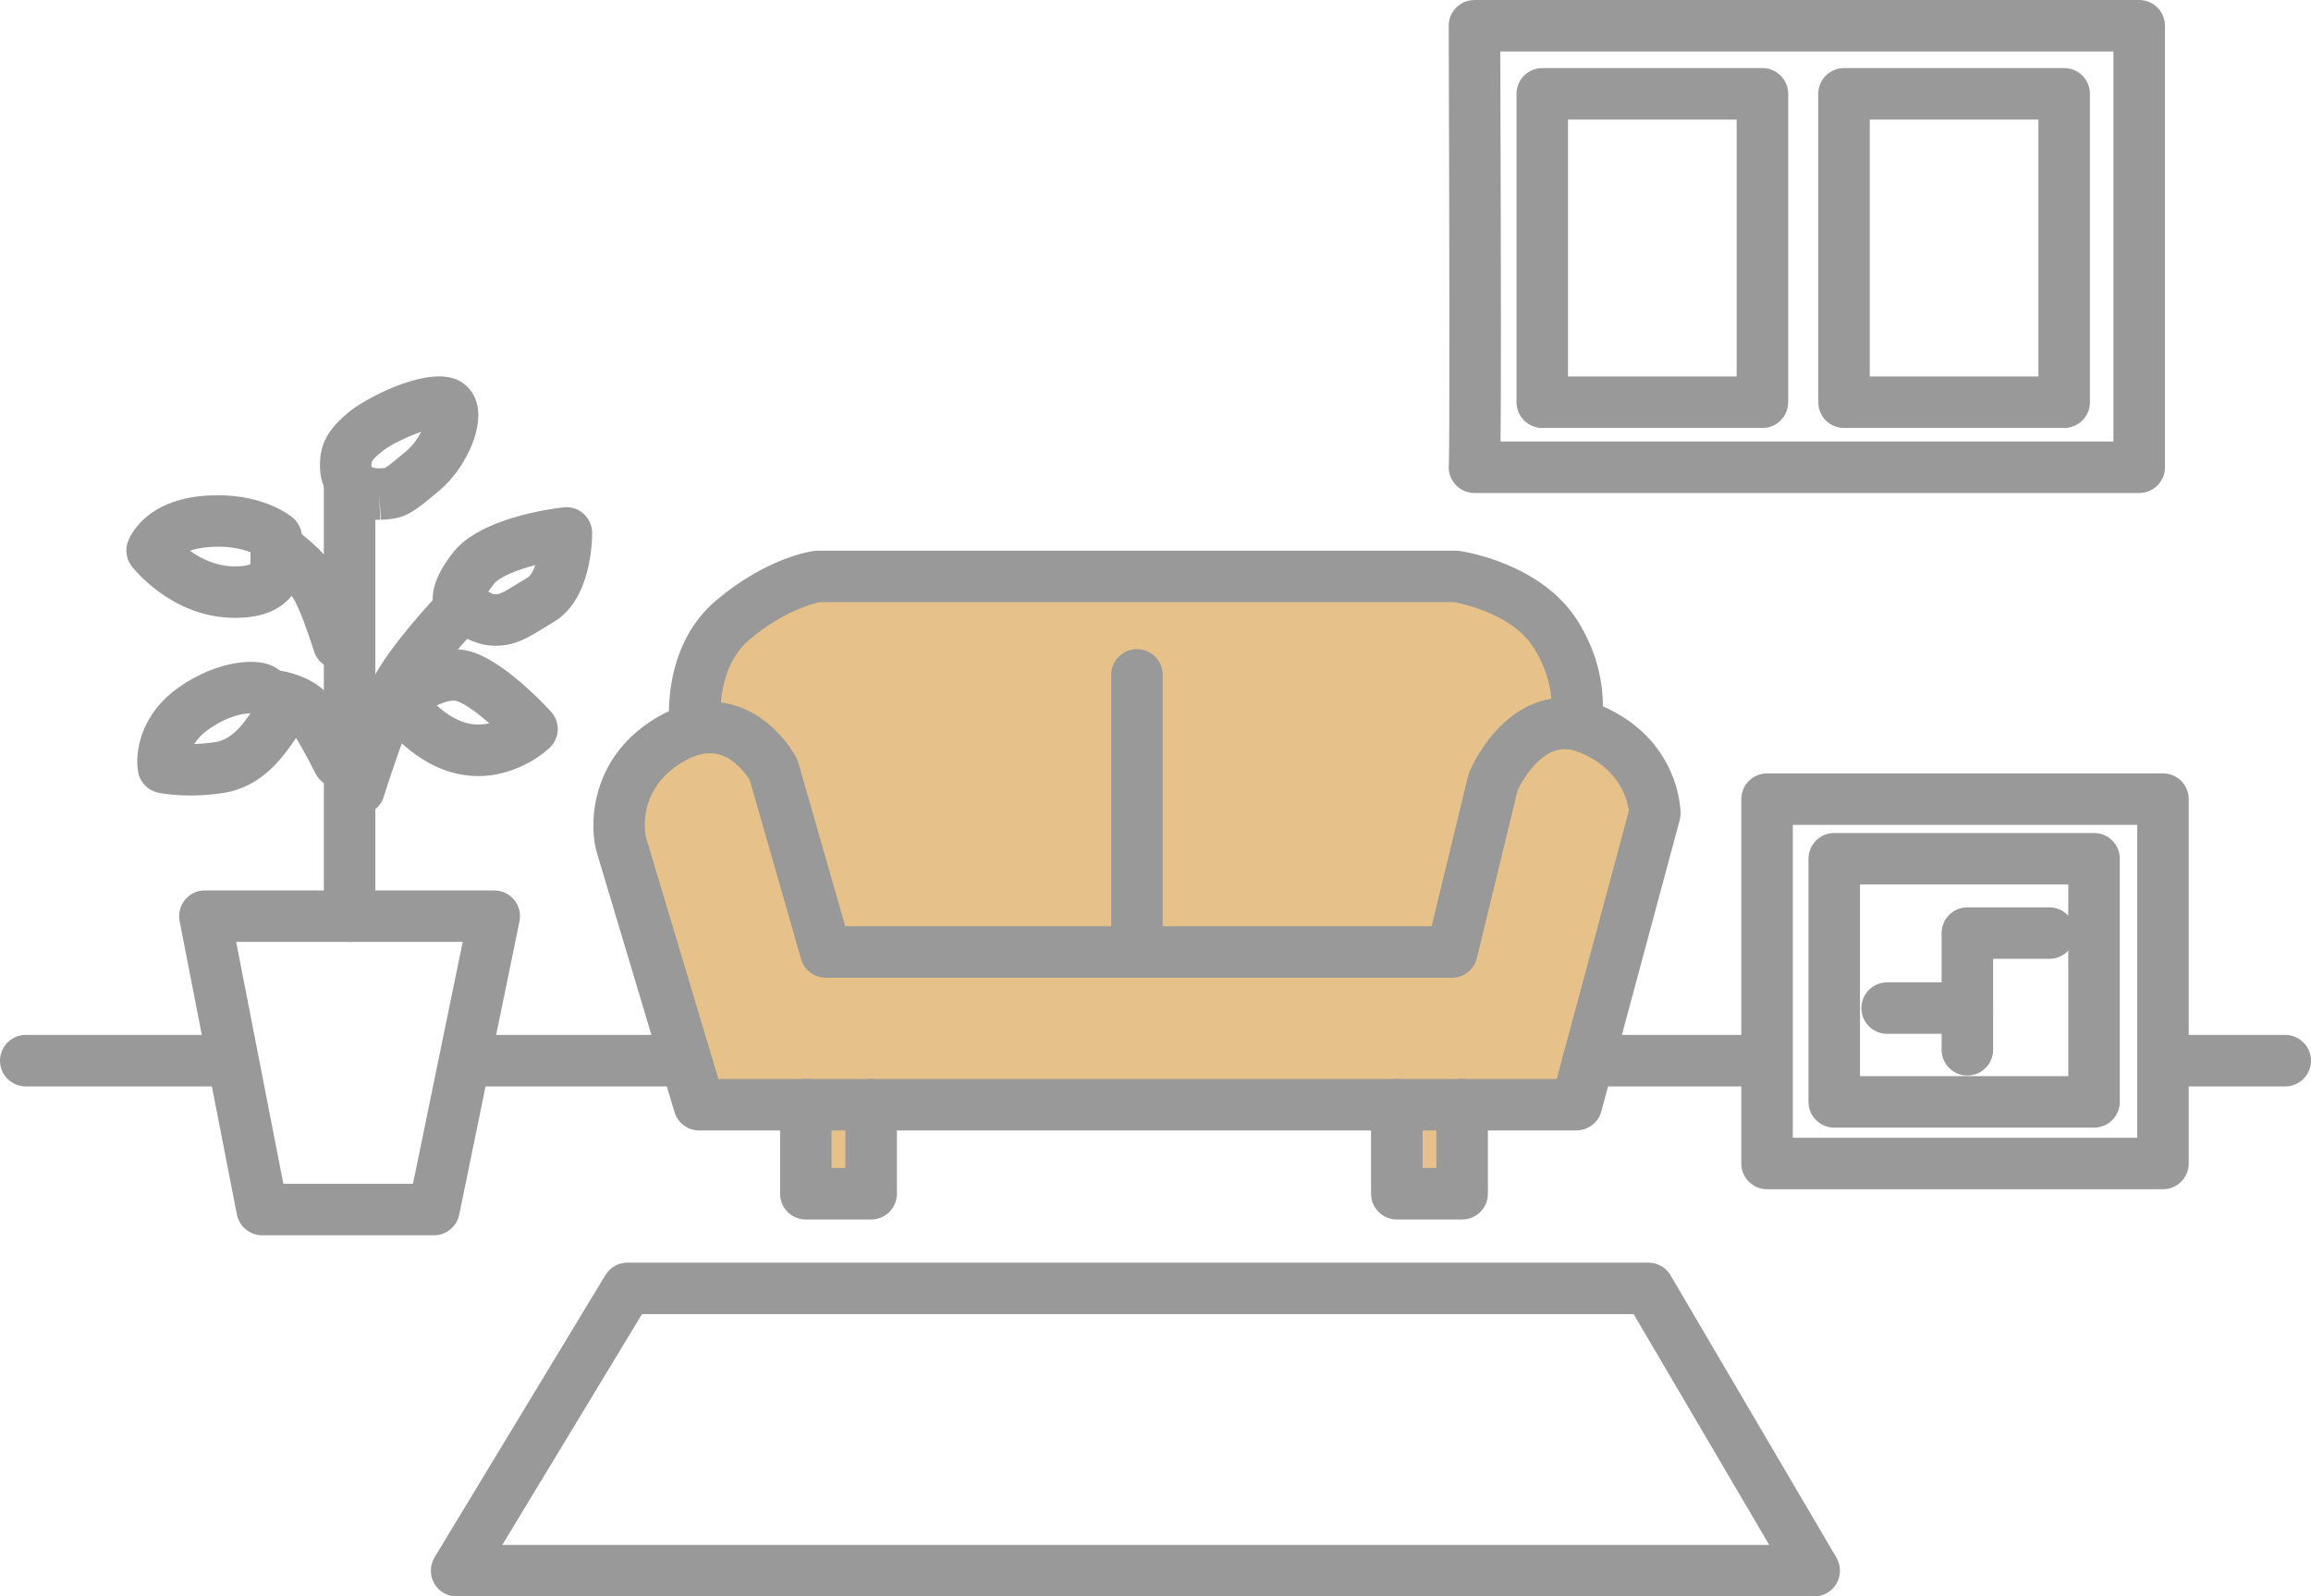 <?xml version="1.0" encoding="UTF-8"?>
<svg id="_レイヤー_2" data-name="レイヤー_2" xmlns="http://www.w3.org/2000/svg" width="89.727" height="62" viewBox="0 0 89.727 62">
  <defs>
    <style>
      .cls-1 {
        fill: #e6c28a;
      }

      .cls-2 {
        fill: #999;
      }
    </style>
  </defs>
  <g id="_レイヤー_1-2" data-name="レイヤー_1">
    <g>
      <path class="cls-1" d="M26.973,42.903s-3.035-11.799-2.935-11.867,2.017-2.334,2.017-2.334l1.2-.605s-.333-3.068,1.413-4.317,3.284-1.391,3.284-1.391h24.594s2.837.519,3.601,1.892,1.022,3.817,1.022,3.817c0,0,1.258-.348,2.129,1.288s.953,2.373.953,2.373l-3.043,11.146h-4.648v3.458h-2.327v-3.568h-20.41v3.568h-2.703v-3.464l-4.147.006Z"/>
      <g>
        <path class="cls-2" d="M70.438,62H17.728c-.361,0-.694-.194-.871-.509s-.171-.7.016-1.009l6.633-10.963c.181-.299.505-.482.855-.482h39.64c.354,0,.683.188.862.494l6.438,10.963c.182.309.184.692.005,1.003-.178.312-.509.503-.868.503ZM19.502,60h49.19l-5.263-8.963H24.925l-5.423,8.963Z"/>
        <path class="cls-2" d="M16.85,47.974h-6.672c-.479,0-.89-.339-.981-.809l-2.224-11.393c-.057-.293.02-.597.209-.827s.473-.364.772-.364h11.236c.3,0,.585.135.775.368s.265.539.205.833l-2.341,11.393c-.096.465-.505.799-.979.799ZM11.002,45.974h5.033l1.93-9.393h-8.796l1.833,9.393Z"/>
        <path class="cls-2" d="M13.573,36.581c-.552,0-1-.448-1-1v-16.66c0-.552.448-1,1-1s1,.448,1,1v16.66c0,.552-.448,1-1,1Z"/>
        <path class="cls-2" d="M13.944,31.646c-.099,0-.199-.015-.298-.045-.527-.164-.822-.724-.658-1.251.035-.111.852-2.729,1.488-3.98.651-1.282,2.336-3.077,2.526-3.278.381-.401,1.013-.417,1.414-.038.401.38.418,1.013.039,1.414-.461.487-1.754,1.941-2.195,2.809-.56,1.101-1.353,3.642-1.361,3.668-.133.428-.528.703-.954.703Z"/>
        <path class="cls-2" d="M13.145,30.592c-.369,0-.724-.205-.898-.558-.27-.546-.757-1.444-.998-1.728-.117-.138-.497-.257-.659-.279-.547-.075-.93-.579-.855-1.126.075-.548.581-.929,1.126-.855.207.028,1.271.208,1.916.968.484.573,1.139,1.88,1.265,2.136.244.496.041,1.095-.455,1.339-.142.07-.293.103-.441.103Z"/>
        <path class="cls-2" d="M13.143,25.988c-.428,0-.824-.277-.956-.708-.195-.635-.573-1.693-.805-2.057-.221-.348-.773-.819-1.07-1.035-.446-.324-.546-.949-.222-1.396.323-.447.946-.548,1.395-.224.11.08,1.086.798,1.584,1.581.459.721.938,2.247,1.029,2.546.162.528-.135,1.087-.664,1.249-.097.03-.196.044-.293.044Z"/>
        <path class="cls-2" d="M18.57,30.14c-.208,0-.424-.017-.648-.056-1.859-.324-3.026-1.966-3.152-2.152-.208-.304-.224-.682-.078-.992.023-.248.139-.486.343-.661.184-.157,1.838-1.519,3.44-.911,1.28.487,2.758,2.095,2.922,2.276.36.398.341,1.01-.042,1.386-.052.051-1.156,1.11-2.784,1.11ZM16.959,27.398c.344.312.806.627,1.305.714.267.047.514.029.733-.022-.429-.377-.891-.723-1.235-.854-.19-.073-.501.016-.803.162Z"/>
        <path class="cls-2" d="M19.222,25.078c-.024,0-.048,0-.073,0-.919-.02-1.791-.756-1.957-.903-.004-.003-.007-.006-.011-.01-.298-.273-.856-1.085.407-2.705,1.039-1.331,3.758-1.697,4.292-1.757.286-.032.566.058.778.248.212.19.333.461.333.746,0,.426-.071,2.597-1.471,3.444l-.343.21c-.735.451-1.188.728-1.958.728ZM18.958,22.981c.101.055.188.092.241.097.192.008.245-.009.935-.433l.354-.216c.113-.068.215-.25.298-.485-.718.189-1.393.456-1.62.746-.089.114-.157.21-.208.291Z"/>
        <path class="cls-2" d="M14.672,20.189c-1.038,0-2.138-.687-2.238-1.881-.09-1.089.37-1.698,1.14-2.328.602-.491,2.737-1.633,3.972-1.302.5.135.868.53.985,1.057.232,1.045-.56,2.547-1.446,3.294-1.097.924-1.362,1.122-2.295,1.157l-.066-.998.039.999c-.03.001-.06.002-.09.002ZM14.43,18.142c.021,0,.133.048.255.047,0,0,.028-.001.029-.001.093-.003.162,0,.228-.014.112-.048.595-.455.854-.674.229-.193.423-.471.561-.732-.523.183-1.188.492-1.518.761-.434.354-.43.398-.412.613,0,0,.001,0,.002,0Z"/>
        <path class="cls-2" d="M9.146,23.996c-.074,0-.148-.001-.225-.005-2.328-.096-3.75-1.927-3.81-2.005-.202-.264-.259-.611-.153-.926.057-.167.62-1.636,3.021-1.81,2.155-.149,3.282.763,3.403.868.218.19.344.466.343.755v1.055c.02.375-.1.898-.5,1.326-.459.492-1.158.741-2.081.741ZM7.374,21.389c.401.289.962.576,1.63.604.431.017.64-.046.721-.083v-.462c-.312-.124-.841-.26-1.601-.203-.321.023-.565.078-.75.144Z"/>
        <path class="cls-2" d="M7.393,30.894c-.712,0-1.181-.094-1.254-.11-.394-.084-.699-.397-.773-.792-.136-.725.049-2.239,1.61-3.322,1.451-1.007,3.046-1.178,3.725-.739l.002-.002c.455.291,1.046.741,1.176,1.441.072.393-.021.79-.264,1.119l-.16.229c-.442.644-1.266,1.844-2.781,2.078-.479.074-.912.099-1.28.099ZM9.724,27.703c-.259.004-.847.082-1.609.611-.276.191-.456.392-.573.578.244-.006.523-.026.826-.073.611-.094,1.025-.636,1.357-1.116ZM9.426,27.458c.056.056.113.1.167.134-.058-.042-.128-.096-.167-.134Z"/>
        <path class="cls-2" d="M61.208,43.903H27.147c-.442,0-.832-.29-.958-.713l-3.043-10.168c-.291-1.184-.142-3.717,2.41-5.187,1.241-.715,2.279-.64,2.934-.449,1.556.451,2.345,1.882,2.43,2.043.032.06.057.124.076.189l1.821,6.354h22.767l1.415-5.83c.012-.05.028-.098.047-.146.083-.202.861-1.994,2.482-2.659.826-.339,1.731-.32,2.616.055,3.072,1.3,3.107,4.077,3.107,4.195,0,.088-.012.175-.034.26l-3.043,11.314c-.118.437-.514.74-.966.74ZM27.892,41.903h32.55l2.801-10.415c-.044-.359-.307-1.588-1.878-2.253-.399-.169-.741-.185-1.077-.047-.688.283-1.201,1.148-1.366,1.51l-1.58,6.51c-.109.448-.51.764-.972.764h-24.307c-.446,0-.838-.295-.961-.725l-1.994-6.958c-.129-.205-.556-.81-1.185-.987-.411-.116-.858-.029-1.369.265-1.902,1.095-1.483,2.911-1.479,2.929l2.817,9.406Z"/>
        <path class="cls-2" d="M61.169,29.097c-.083,0-.167-.011-.251-.033-.535-.139-.855-.684-.717-1.219.008-.037.266-1.22-.641-2.672-.82-1.312-2.733-1.719-3.098-1.786h-24.643c-.244.051-1.402.342-2.72,1.455-1.313,1.109-1.117,3.124-1.115,3.144.058.547-.338,1.041-.885,1.101-.555.063-1.04-.33-1.103-.876-.014-.125-.329-3.088,1.812-4.896,1.922-1.624,3.602-1.892,3.787-1.917.045-.006.09-.009.135-.009h24.814c.047,0,.094.003.141.01.128.019,3.169.475,4.57,2.716,1.382,2.212.902,4.152.88,4.233-.117.451-.522.749-.967.75Z"/>
        <path class="cls-2" d="M44.144,37.973c-.552,0-1-.448-1-1v-10.762c0-.552.448-1,1-1s1,.448,1,1v10.762c0,.552-.448,1-1,1Z"/>
        <path class="cls-2" d="M83.057,19.147h-25.809c-.321,0-.624-.154-.811-.416-.147-.204-.21-.453-.183-.698.036-.758.016-10.563-.006-17.03,0-.266.104-.521.292-.709.188-.188.443-.294.708-.294h25.809c.552,0,1,.448,1,1v17.147c0,.552-.448,1-1,1ZM58.261,17.147h23.795V2h-23.806c.032,9.526.031,13.471.01,15.147Z"/>
        <path class="cls-2" d="M68.428,16.621h-8.548c-.552,0-1-.448-1-1V3.644c0-.552.448-1,1-1h8.548c.552,0,1,.448,1,1v11.978c0,.552-.448,1-1,1ZM60.879,14.621h6.548V4.644h-6.548v9.978Z"/>
        <path class="cls-2" d="M80.144,16.621h-8.548c-.552,0-1-.448-1-1V3.644c0-.552.448-1,1-1h8.548c.552,0,1,.448,1,1v11.978c0,.552-.448,1-1,1ZM72.595,14.621h6.548V4.644h-6.548v9.978Z"/>
        <path class="cls-2" d="M83.98,46.186h-15.372c-.552,0-1-.448-1-1v-14.15c0-.552.448-1,1-1h15.372c.552,0,1,.448,1,1v14.15c0,.552-.448,1-1,1ZM69.608,44.186h13.372v-12.15h-13.372v12.15Z"/>
        <path class="cls-2" d="M81.304,43.793h-10.087c-.552,0-1-.448-1-1v-9.442c0-.552.448-1,1-1h10.087c.552,0,1,.448,1,1v9.442c0,.552-.448,1-1,1ZM72.216,41.793h8.087v-7.442h-8.087v7.442Z"/>
        <path class="cls-2" d="M76.385,40.151h-3.114c-.552,0-1-.448-1-1s.448-1,1-1h3.114c.552,0,1,.448,1,1s-.448,1-1,1Z"/>
        <path class="cls-2" d="M76.385,41.77c-.552,0-1-.448-1-1v-4.532c0-.552.448-1,1-1h3.183c.552,0,1,.448,1,1s-.448,1-1,1h-2.183v3.532c0,.552-.448,1-1,1Z"/>
        <path class="cls-2" d="M8.316,42.193H1c-.552,0-1-.448-1-1s.448-1,1-1h7.316c.552,0,1,.448,1,1s-.448,1-1,1Z"/>
        <path class="cls-2" d="M26.282,42.193h-7.842c-.552,0-1-.448-1-1s.448-1,1-1h7.842c.552,0,1,.448,1,1s-.448,1-1,1Z"/>
        <path class="cls-2" d="M68.185,42.193h-6.517c-.552,0-1-.448-1-1s.448-1,1-1h6.517c.552,0,1,.448,1,1s-.448,1-1,1Z"/>
        <path class="cls-2" d="M88.727,42.193h-4.747c-.552,0-1-.448-1-1s.448-1,1-1h4.747c.552,0,1,.448,1,1s-.448,1-1,1Z"/>
        <path class="cls-2" d="M33.823,47.361h-2.536c-.552,0-1-.448-1-1v-3.458c0-.552.448-1,1-1s1,.448,1,1v2.458h.536v-2.458c0-.552.448-1,1-1s1,.448,1,1v3.458c0,.552-.448,1-1,1Z"/>
        <path class="cls-2" d="M56.769,47.361h-2.536c-.552,0-1-.448-1-1v-3.458c0-.552.448-1,1-1s1,.448,1,1v2.458h.536v-2.458c0-.552.448-1,1-1s1,.448,1,1v3.458c0,.552-.448,1-1,1Z"/>
      </g>
    </g>
  </g>
</svg>